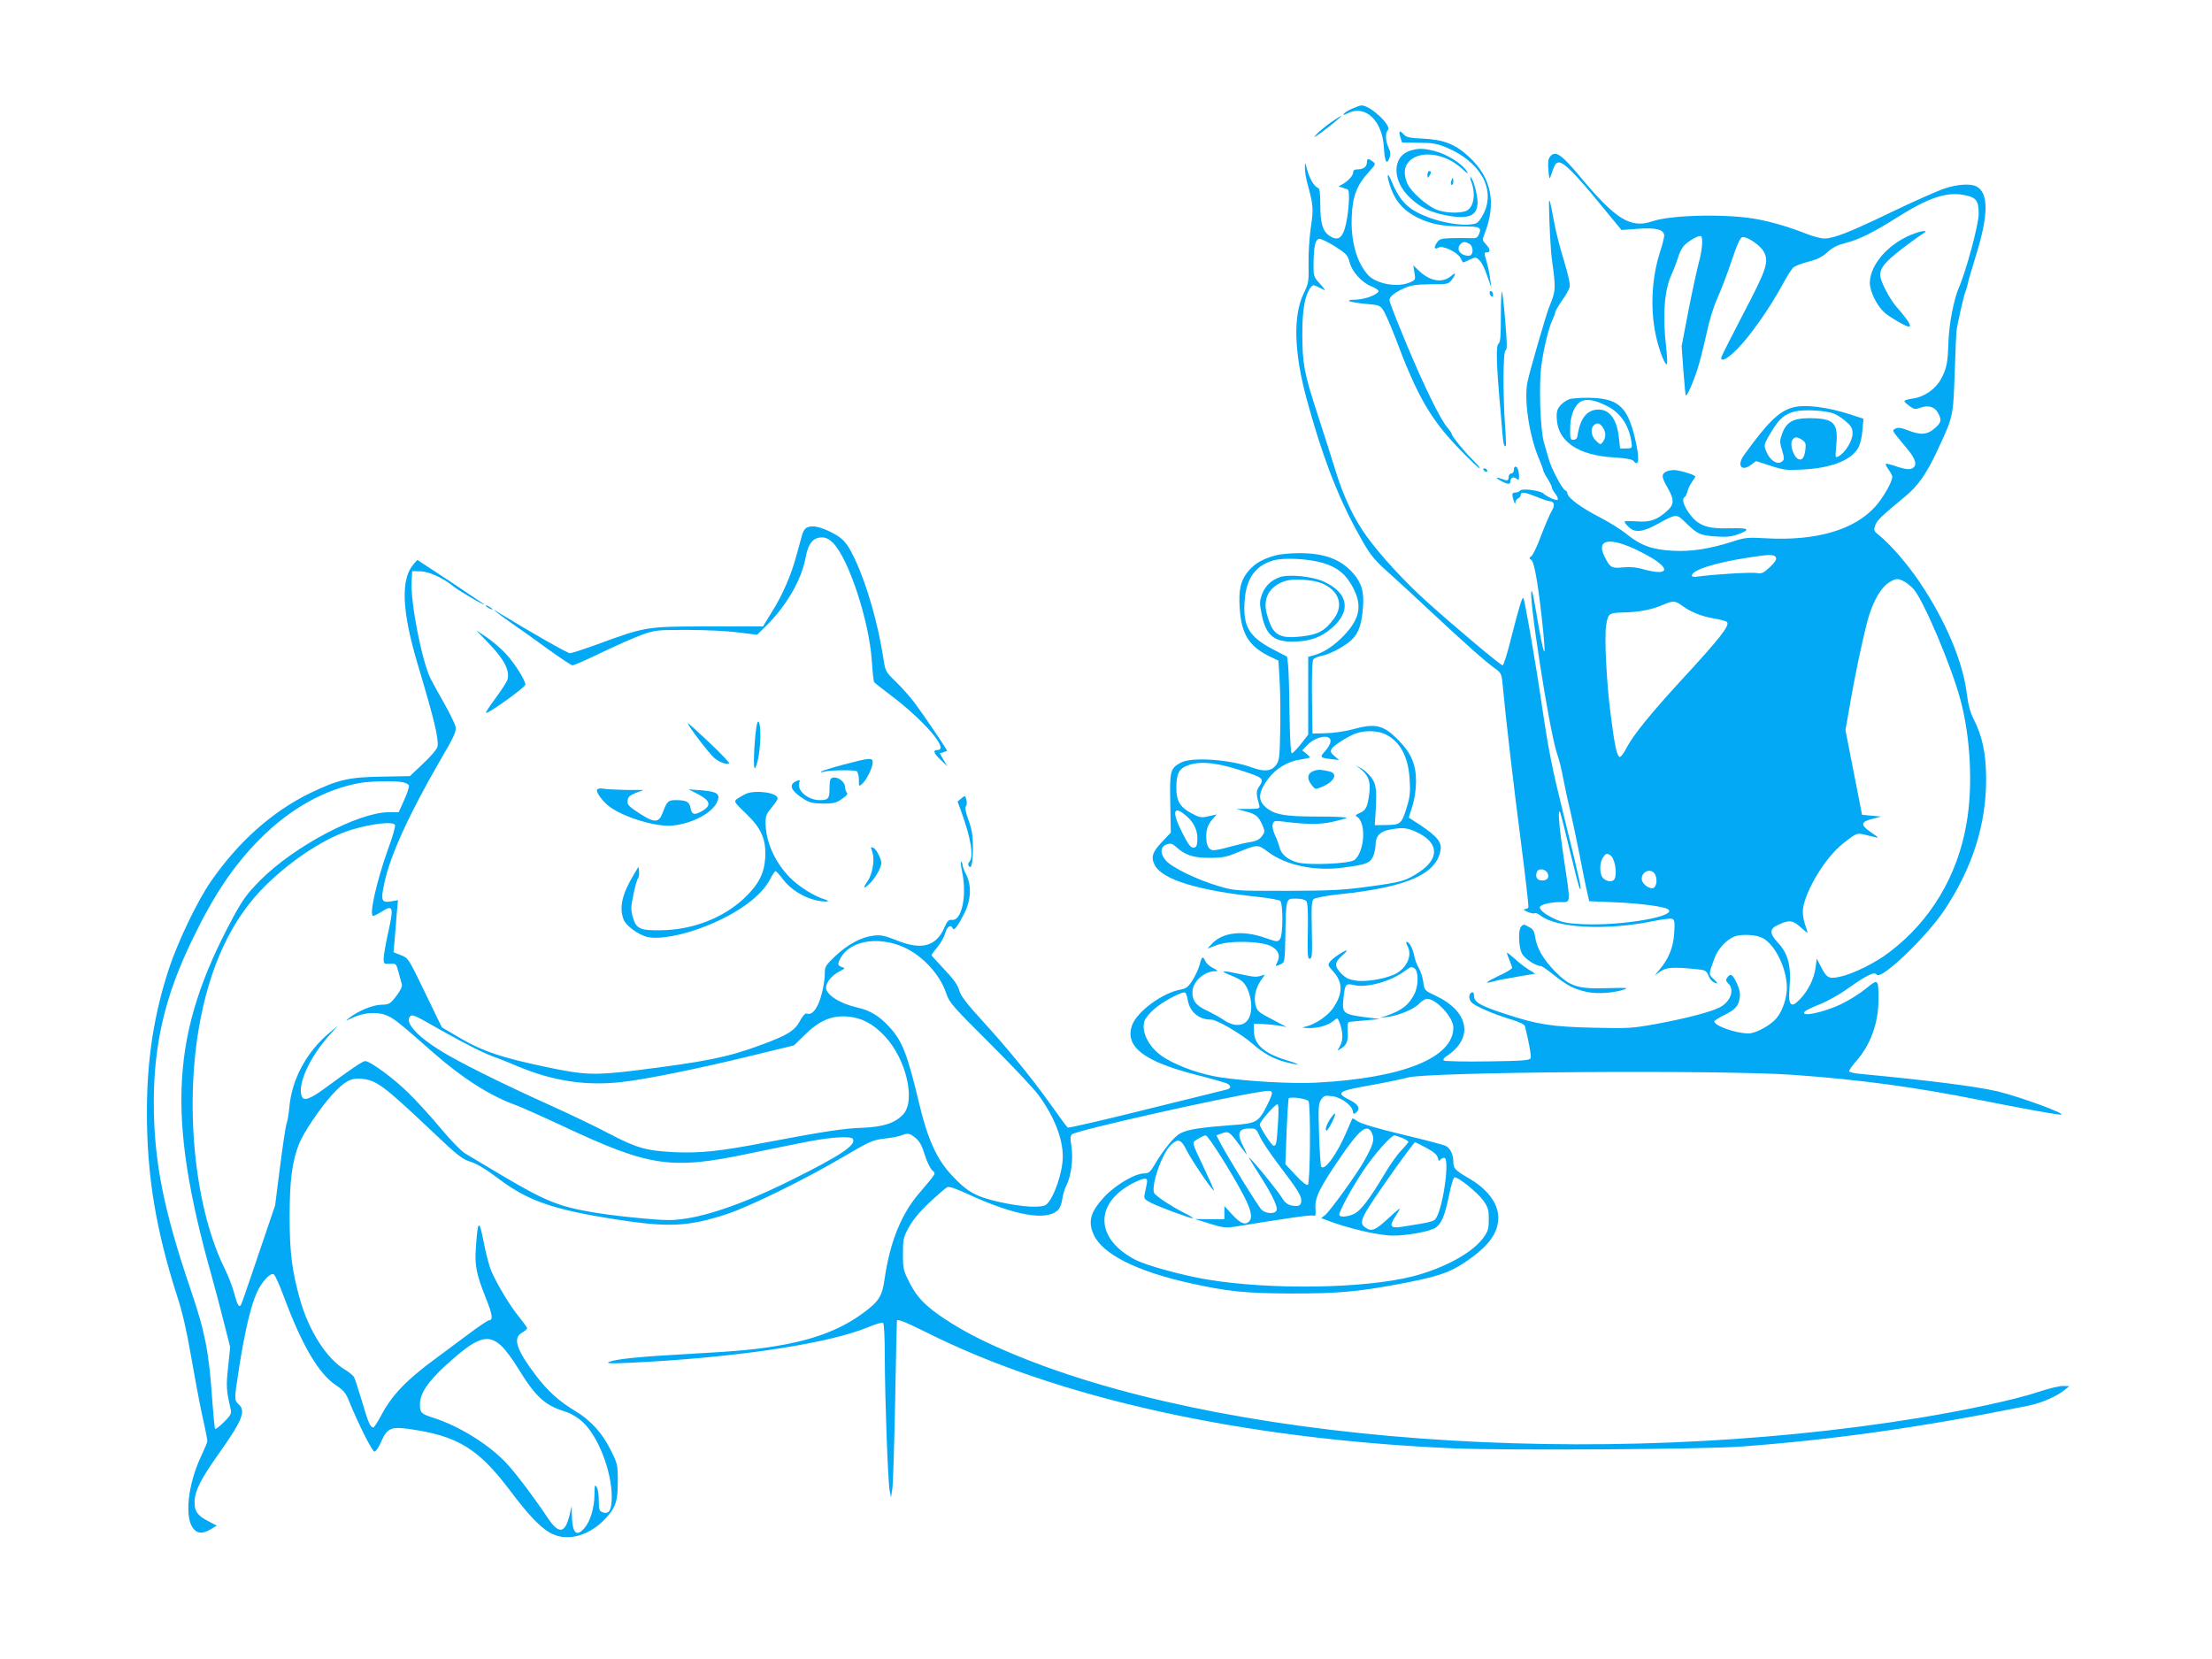 <?xml version="1.0" standalone="no"?>
<!DOCTYPE svg PUBLIC "-//W3C//DTD SVG 20010904//EN"
 "http://www.w3.org/TR/2001/REC-SVG-20010904/DTD/svg10.dtd">
<svg version="1.0" xmlns="http://www.w3.org/2000/svg"
 width="1280pt" height="960pt" viewBox="0 0 1280 960"
 preserveAspectRatio="xMidYMid meet">
<g transform="translate(0,960) scale(0.1,-0.1)"
fill="#03a9f4" stroke="none">
<path d="M7824 8971 c-23 -10 -45 -24 -49 -31 -4 -7 5 -5 23 4 102 53 202 -42
210 -198 5 -81 16 -103 32 -61 8 22 7 35 -5 61 -18 38 -20 85 -4 101 25 25
-102 144 -153 143 -7 0 -32 -9 -54 -19z"/>
<path d="M7700 8891 c-30 -22 -66 -51 -80 -66 -23 -25 -21 -25 23 6 50 36 126
99 117 98 -3 0 -30 -17 -60 -38z"/>
<path d="M8103 8807 l10 -32 96 -1 c80 0 106 -5 160 -27 196 -82 286 -240 217
-381 -17 -34 -34 -56 -49 -60 -75 -20 -236 11 -338 66 -67 35 -108 85 -146
178 -29 71 -31 31 -2 -46 28 -74 77 -127 153 -164 76 -37 143 -50 262 -50 99
0 110 -6 91 -48 -9 -19 -17 -22 -51 -20 -23 1 -71 1 -108 0 -60 -2 -69 -5 -84
-27 -19 -29 -14 -41 12 -27 23 13 108 -28 125 -60 6 -13 13 -24 14 -26 1 -2
19 5 39 15 36 17 37 16 58 -4 12 -12 32 -52 44 -90 l24 -68 -7 50 c-3 28 -12
70 -19 95 -17 57 -17 60 1 60 21 0 19 20 -7 47 -20 21 -21 27 -9 56 72 180 43
328 -89 450 -77 72 -145 99 -267 105 -74 3 -95 8 -109 23 -25 28 -32 23 -21
-14z m398 -617 c28 -15 27 -70 -2 -70 -49 0 -76 39 -47 68 15 15 24 15 49 2z"/>
<path d="M8163 8729 c-109 -32 -110 -176 -1 -276 61 -56 115 -81 206 -99 131
-25 182 -4 182 76 0 46 -25 135 -40 145 -4 2 -2 -12 6 -33 25 -71 10 -146 -33
-163 -43 -16 -134 -11 -180 12 -56 27 -137 100 -157 143 -82 172 149 238 314
90 35 -32 40 -34 26 -12 -27 41 -114 96 -181 113 -66 17 -95 18 -142 4z"/>
<path d="M8969 8693 c-10 -13 -13 -35 -9 -78 4 -49 7 -55 13 -35 21 65 30 80
48 80 30 0 99 -70 236 -238 l126 -153 93 7 c107 8 154 -4 154 -40 0 -11 -11
-55 -25 -97 -51 -160 -57 -352 -16 -511 20 -77 48 -144 57 -135 3 3 1 48 -5
101 -21 185 -10 329 33 421 13 28 28 69 35 91 6 23 20 53 32 68 23 29 93 69
103 59 12 -12 5 -88 -15 -158 -10 -38 -37 -162 -59 -274 l-39 -204 10 -141 c6
-78 12 -143 14 -144 7 -7 43 75 68 153 14 44 37 136 52 205 16 75 41 157 63
205 20 44 57 141 82 215 33 99 50 136 63 138 26 5 104 -48 123 -84 32 -58 17
-102 -120 -363 -69 -132 -126 -245 -126 -251 0 -27 41 -4 100 58 72 74 182
232 253 362 25 47 54 93 64 102 10 9 49 24 88 34 52 13 79 27 110 55 29 27 58
41 105 53 77 20 159 60 295 146 187 118 291 153 398 130 63 -13 77 -33 77
-107 0 -61 -72 -330 -115 -428 -29 -67 -57 -213 -60 -312 -4 -124 -10 -154
-43 -216 -32 -59 -97 -104 -163 -113 -27 -4 -49 -10 -49 -15 0 -4 13 -17 30
-29 26 -19 34 -20 63 -9 46 16 83 5 102 -31 22 -42 19 -54 -20 -89 -43 -37
-81 -40 -155 -11 -39 15 -56 18 -71 10 -22 -12 -26 -5 63 -112 49 -58 62 -93
42 -112 -16 -17 -48 -14 -118 11 -22 7 -41 11 -44 9 -2 -3 5 -18 17 -34 12
-17 21 -35 21 -41 0 -29 -53 -122 -99 -173 -122 -135 -343 -199 -631 -183
-106 6 -121 5 -195 -19 -130 -42 -238 -59 -345 -53 -118 6 -185 30 -267 96
-33 27 -105 72 -160 100 -102 52 -183 112 -183 136 0 7 -6 15 -13 18 -17 6
-84 134 -96 184 -6 21 -18 63 -27 93 -21 74 -30 327 -15 442 13 101 44 227 66
271 8 16 15 35 15 41 0 5 17 35 38 66 22 30 42 66 45 79 4 16 -9 73 -32 150
-22 69 -46 164 -55 211 -34 181 -36 183 -30 20 3 -85 9 -184 14 -220 24 -171
23 -184 -15 -275 -17 -41 -112 -368 -126 -435 -22 -103 11 -320 70 -453 11
-27 21 -53 21 -58 0 -5 11 -27 25 -49 14 -22 25 -45 25 -51 0 -6 9 -22 20 -36
11 -14 17 -29 14 -34 -5 -9 -57 13 -84 36 -21 18 -126 30 -134 16 -4 -6 -16
-11 -27 -11 -20 0 -22 -10 -9 -50 6 -17 8 -19 9 -7 1 10 8 20 16 23 8 4 15 12
15 20 0 20 22 17 92 -11 34 -14 67 -25 73 -25 28 0 35 -23 15 -55 -11 -18 -38
-81 -61 -141 -22 -60 -48 -115 -56 -121 -16 -12 -16 -14 0 -25 17 -13 43 -173
67 -412 19 -188 2 -143 -40 108 -11 66 -22 122 -25 124 -30 31 100 -810 145
-939 11 -30 27 -93 35 -140 9 -46 26 -129 40 -184 13 -55 35 -161 50 -235 14
-74 34 -171 43 -215 l18 -80 145 -6 c145 -6 285 -24 310 -40 65 -40 -262 -97
-491 -87 -86 4 -119 10 -162 30 -53 24 -88 51 -88 68 0 14 61 30 116 30 66 0
64 -19 24 248 -30 199 -38 310 -20 266 4 -12 29 -111 55 -220 26 -109 51 -206
56 -214 17 -27 -2 57 -88 405 -70 281 -92 391 -128 635 -41 281 -102 630 -110
639 -7 7 -22 -42 -67 -217 -23 -95 -47 -172 -53 -172 -13 1 -270 217 -436 366
-131 118 -267 265 -351 381 -71 97 -133 227 -179 377 -22 72 -69 219 -104 326
-79 243 -88 291 -89 465 0 143 14 224 47 270 14 18 17 18 43 5 16 -8 34 -16
39 -19 6 -2 -7 15 -27 37 -37 41 -38 43 -37 120 2 100 10 136 32 140 9 2 50
-18 91 -43 67 -43 75 -52 85 -91 14 -56 69 -117 126 -141 25 -10 44 -22 42
-28 -6 -21 -81 -48 -133 -49 -75 -1 -35 -16 66 -25 69 -6 76 -8 95 -37 12 -18
43 -90 70 -160 124 -332 202 -468 363 -635 63 -66 119 -119 124 -119 5 0 -10
19 -34 43 -50 48 -128 144 -128 157 0 5 -11 20 -23 34 -39 42 -139 246 -241
492 -53 127 -96 238 -96 246 0 21 28 44 85 70 41 18 68 22 153 23 98 0 104 1
122 25 25 32 26 48 1 26 -51 -46 -123 -36 -190 27 l-33 32 7 -43 c7 -41 6 -43
-29 -57 -70 -30 -190 -8 -238 42 -66 71 -102 195 -96 338 4 118 30 185 99 260
40 44 41 46 23 60 -25 19 -34 19 -34 -3 0 -26 -20 -42 -52 -42 -20 0 -28 -5
-28 -18 0 -19 -30 -51 -65 -70 l-20 -11 20 -6 c11 -4 26 -9 33 -11 17 -5 5
-161 -17 -229 -18 -57 -44 -68 -87 -40 -40 26 -54 73 -54 179 0 72 -3 95 -14
99 -22 9 -48 53 -62 105 -12 46 -13 47 -13 12 -1 -20 7 -67 18 -105 31 -114
32 -137 16 -242 -8 -55 -14 -149 -13 -209 2 -103 1 -112 -29 -174 -61 -128
-55 -337 17 -605 85 -314 175 -554 288 -761 78 -143 94 -164 183 -244 46 -41
154 -140 239 -220 209 -195 326 -299 377 -335 40 -29 42 -33 48 -95 19 -204
62 -572 105 -904 27 -209 47 -383 44 -388 -3 -4 -13 -8 -22 -9 -10 0 -3 -7 16
-15 18 -8 37 -12 43 -9 5 4 21 -3 35 -14 92 -72 384 -86 646 -32 54 11 105 18
114 14 14 -5 16 -18 12 -82 -5 -82 -31 -148 -85 -212 l-28 -34 32 23 c34 24
74 27 197 15 65 -6 69 -8 82 -38 11 -28 31 -45 51 -45 3 0 -6 11 -21 25 -30
27 -30 26 6 122 19 53 69 106 115 124 41 15 125 11 163 -9 72 -38 140 -178
140 -287 0 -60 -25 -135 -60 -177 -34 -41 -120 -88 -162 -88 -73 0 -198 44
-198 70 0 4 24 19 53 34 67 32 86 53 94 100 4 27 0 50 -17 87 -25 52 -36 59
-55 32 -10 -13 -8 -20 7 -35 37 -37 11 -106 -52 -138 -54 -27 -193 -63 -370
-96 -135 -24 -159 -26 -355 -21 -241 5 -326 18 -506 77 -151 49 -189 70 -189
106 0 16 -5 24 -12 22 -20 -7 -21 -38 -3 -58 20 -22 128 -69 232 -100 46 -14
74 -28 77 -38 20 -75 38 -172 33 -185 -5 -13 -41 -16 -249 -19 -134 -2 -247 1
-253 5 -6 6 -1 15 15 25 159 104 132 258 -62 350 -65 30 -65 31 -72 79 -3 26
-15 62 -25 80 -11 17 -23 49 -27 70 -7 41 -29 83 -44 83 -5 0 -2 -12 6 -27 25
-49 -1 -116 -61 -153 -49 -30 -169 -53 -234 -45 -44 6 -62 14 -88 40 -42 42
-42 65 2 104 20 17 32 31 28 31 -15 0 -78 -42 -95 -63 -16 -20 -15 -23 17 -59
58 -63 56 -132 -5 -217 -31 -42 -101 -89 -153 -101 -28 -7 -25 -8 21 -9 54 -1
113 18 144 46 16 14 18 14 29 -13 20 -53 22 -99 5 -133 l-17 -32 26 17 c30 19
38 45 33 105 -2 33 1 44 12 46 8 1 51 5 95 9 l80 7 -93 12 c-119 16 -127 23
-118 107 9 84 13 89 60 78 79 -18 216 21 302 86 27 20 34 21 50 10 23 -18 23
-99 -1 -147 -33 -65 -73 -96 -160 -126 l-40 -13 42 5 c66 8 155 45 185 77 14
15 35 28 46 28 53 0 152 -107 152 -166 0 -175 -292 -293 -795 -319 -134 -7
-395 7 -554 31 -106 16 -230 58 -316 109 -90 52 -145 150 -122 218 5 15 29 45
55 67 49 44 165 106 180 96 5 -3 12 -23 15 -43 12 -69 64 -113 135 -113 33 0
174 -82 240 -140 61 -54 120 -87 188 -105 90 -23 98 -17 12 9 -131 39 -191 91
-192 169 l-1 42 45 0 c25 -1 68 -5 95 -9 l50 -9 -85 45 c-76 39 -86 48 -94 80
-12 46 -1 98 29 143 l25 36 -22 -7 c-29 -9 -37 -9 -126 10 -95 21 -118 20 -62
-3 25 -9 55 -24 68 -32 58 -36 84 -179 41 -233 -28 -36 -82 -36 -135 0 -21 15
-67 40 -100 56 -64 30 -84 56 -84 106 0 60 67 122 132 122 19 0 17 3 -12 18
-19 9 -39 27 -45 40 -14 32 -21 28 -33 -20 -6 -24 -25 -64 -41 -90 -25 -39
-37 -48 -68 -54 -106 -18 -257 -130 -283 -209 -41 -123 71 -208 374 -285 86
-22 166 -45 177 -50 25 -14 24 -28 -3 -35 -13 -3 -222 -55 -466 -115 -244 -61
-448 -108 -453 -105 -5 3 -48 61 -95 128 -112 157 -251 328 -403 494 -91 100
-123 143 -131 174 -8 30 -33 64 -86 120 -41 43 -74 80 -74 82 0 3 16 24 35 47
19 23 39 59 45 81 10 38 33 52 43 27 7 -18 30 13 68 88 38 77 42 160 10 223
-12 22 -21 47 -21 55 0 8 -4 17 -8 20 -5 3 -2 -25 6 -62 28 -135 -3 -280 -58
-275 -21 2 -28 -5 -46 -46 -48 -109 -133 -131 -279 -71 -66 26 -88 31 -129 26
-71 -8 -148 -49 -221 -117 -56 -53 -63 -64 -62 -97 0 -56 -19 -145 -42 -190
-20 -40 -41 -55 -63 -47 -8 3 -23 -14 -37 -39 -31 -60 -72 -86 -231 -144 -189
-70 -318 -96 -729 -147 -229 -28 -292 -26 -512 21 -253 53 -360 89 -486 161
l-116 68 -97 200 c-96 199 -97 201 -140 218 l-43 17 7 75 c3 41 9 109 12 150
l7 76 -41 -7 c-55 -9 -60 5 -37 110 33 155 143 397 321 704 82 140 95 169 90
196 -3 17 -32 76 -63 131 -31 55 -67 120 -80 145 -50 97 -118 440 -111 565 l3
60 45 -1 c51 0 132 -37 195 -88 35 -28 191 -119 174 -101 -4 3 -92 62 -195
131 l-189 124 -22 -25 c-75 -86 -68 -268 22 -572 97 -324 124 -436 117 -482
-2 -14 -36 -55 -82 -98 l-78 -74 -163 -3 c-192 -3 -253 -18 -414 -95 -219
-107 -414 -280 -573 -509 -79 -113 -193 -351 -245 -509 -87 -266 -127 -526
-127 -831 0 -365 52 -679 175 -1062 30 -91 56 -204 80 -345 20 -115 49 -271
65 -345 17 -74 30 -141 30 -148 0 -8 -16 -46 -35 -86 -79 -165 -100 -365 -43
-425 24 -27 54 -26 98 0 l34 21 -44 23 c-67 34 -85 59 -84 115 1 62 34 128
135 271 142 200 164 254 119 294 -25 23 -25 27 5 220 31 197 67 351 101 425
27 61 77 115 97 107 8 -3 35 -63 61 -134 103 -277 200 -442 299 -508 44 -29
58 -45 77 -93 53 -131 134 -292 147 -292 7 0 24 24 37 54 36 82 58 92 164 77
281 -40 401 -113 587 -361 101 -134 168 -205 225 -238 92 -54 217 -26 314 71
67 68 81 106 81 223 0 98 -1 103 -42 185 -49 98 -115 171 -206 225 -93 56
-159 116 -227 206 -112 148 -134 215 -80 246 16 9 30 21 30 26 0 5 -21 34 -46
65 -52 63 -129 191 -161 266 -12 28 -32 103 -44 168 -27 135 -34 130 -45 -29
-8 -107 2 -156 58 -297 38 -94 42 -127 18 -127 -7 0 -62 -37 -123 -83 -62 -46
-146 -108 -187 -139 -168 -123 -254 -213 -315 -330 -20 -37 -40 -68 -44 -68
-18 0 -31 29 -66 150 -21 69 -41 132 -46 141 -5 9 -28 28 -52 43 -105 61 -209
223 -261 406 -46 165 -60 271 -60 480 0 207 14 319 55 422 24 62 125 212 192
284 69 76 107 97 165 92 92 -9 127 -35 416 -308 144 -137 171 -158 220 -173
37 -12 92 -45 168 -103 165 -123 312 -174 664 -229 312 -49 426 -44 651 30
133 44 453 201 673 331 152 89 170 97 235 105 38 4 83 12 98 18 41 16 52 14
86 -15 22 -18 37 -45 52 -96 12 -38 31 -78 42 -89 24 -22 31 -9 -76 -136 -103
-120 -168 -284 -198 -493 -14 -100 -32 -130 -123 -197 -120 -89 -262 -146
-449 -182 -148 -28 -258 -39 -567 -56 -277 -15 -413 -29 -453 -45 -31 -12 17
-12 228 0 566 33 1052 110 1271 201 40 17 78 28 84 24 6 -4 10 -80 10 -208 1
-247 18 -707 28 -762 l8 -40 8 54 c4 29 11 259 16 510 5 251 9 457 10 459 2
11 51 -8 169 -67 765 -384 1836 -619 3051 -672 307 -13 1432 -6 1660 10 545
40 1057 113 1668 237 75 15 167 55 212 93 l25 20 -38 1 c-21 0 -84 -15 -140
-34 -131 -44 -413 -105 -687 -150 -1870 -306 -4071 -144 -5300 391 -139 60
-241 114 -342 180 -110 73 -161 124 -204 209 -37 73 -39 82 -39 168 0 85 2 95
34 154 24 43 62 90 120 144 47 44 93 84 102 88 10 6 50 -7 125 -42 265 -122
452 -155 516 -90 11 10 22 39 25 63 3 24 14 60 24 80 28 55 40 154 29 224 -7
45 -7 62 3 71 25 23 892 218 1110 249 58 9 60 0 18 -83 -49 -97 -60 -103 -208
-113 -174 -13 -247 -24 -291 -46 -36 -18 -96 -90 -154 -188 -22 -37 -32 -45
-56 -45 -54 0 -165 -65 -231 -135 -81 -87 -97 -143 -62 -220 51 -112 247 -211
556 -280 221 -49 324 -59 590 -60 264 0 377 10 600 51 237 44 305 66 398 127
140 93 197 170 197 262 0 82 -64 167 -176 230 -72 42 -84 54 -84 91 0 43 -17
79 -44 93 -11 6 -124 36 -251 66 -146 35 -240 63 -258 76 -16 11 -30 19 -31
17 -1 -1 -15 -32 -30 -68 -57 -136 -132 -240 -151 -210 -3 5 -9 88 -12 184 -5
156 -4 178 11 202 16 24 23 26 63 21 51 -5 116 -52 121 -86 3 -18 6 -20 18
-10 28 23 16 48 -36 74 -85 43 -72 52 143 89 81 15 166 33 190 40 99 34 1831
46 2237 16 388 -28 698 -70 1075 -145 241 -48 443 -85 469 -85 48 0 -240 105
-366 135 -128 29 -383 62 -795 101 -35 3 -63 10 -63 16 0 5 17 30 38 54 86 97
132 223 132 360 0 121 -1 122 -73 63 -34 -28 -98 -68 -142 -89 -106 -51 -249
-79 -209 -41 5 5 43 23 85 40 42 16 117 58 166 94 109 77 151 96 163 77 22
-36 287 217 393 376 161 243 241 494 240 759 -1 147 -22 245 -72 343 -20 41
-32 83 -40 149 -22 182 -122 420 -270 640 -72 108 -172 224 -243 280 -25 20
-26 25 -17 53 11 29 35 53 170 164 79 65 127 134 193 276 89 191 88 190 97
440 4 124 9 232 10 240 3 36 42 206 51 229 6 14 12 35 14 46 1 11 24 88 49
170 72 232 73 359 2 396 -33 18 -110 13 -185 -12 -37 -12 -173 -72 -302 -134
-249 -120 -338 -155 -394 -155 -20 0 -68 13 -108 29 -85 34 -189 65 -272 81
-168 34 -504 28 -616 -11 -123 -42 -210 11 -411 252 -115 138 -149 161 -180
122z m506 -2277 c140 -67 197 -126 122 -126 -18 0 -58 7 -88 16 -37 11 -73 15
-115 11 -68 -7 -77 -2 -108 60 -52 102 25 118 189 39z m802 -43 c4 -11 -7 -28
-36 -55 -36 -34 -47 -39 -74 -34 -31 6 -259 -8 -339 -20 -25 -4 -38 -2 -38 5
0 32 133 75 330 105 121 19 149 19 157 -1z m742 -138 c16 -8 41 -29 56 -46 60
-72 219 -449 270 -641 58 -217 72 -498 35 -710 -52 -306 -208 -567 -447 -748
-82 -63 -211 -126 -286 -142 -65 -14 -76 -8 -111 60 l-23 45 -7 -53 c-9 -64
-42 -132 -91 -183 -30 -30 -40 -35 -51 -26 -11 9 -13 31 -8 105 9 117 -10 188
-68 249 -51 56 -50 81 5 105 60 28 82 25 127 -16 22 -20 40 -34 40 -32 0 2 -7
26 -16 52 -9 27 -14 64 -11 85 14 109 131 301 231 379 84 66 79 64 143 48 31
-8 58 -14 60 -13 1 2 -18 16 -42 32 -60 41 -58 60 8 76 l52 14 -55 5 -55 5
-48 245 -48 245 22 125 c32 191 86 444 113 534 30 96 73 169 118 196 39 24 50
25 87 5z m-1285 -140 c48 -36 113 -62 185 -74 36 -6 69 -15 74 -20 19 -19 -40
-94 -262 -335 -174 -189 -280 -319 -318 -392 -15 -30 -33 -54 -39 -54 -17 0
-31 66 -54 247 -23 176 -37 445 -26 513 11 71 15 74 105 76 87 2 163 17 226
45 54 24 71 23 109 -6z m-7404 -1021 c17 -4 34 -12 36 -19 3 -7 -9 -44 -27
-84 l-32 -71 -57 0 c-176 0 -552 -199 -745 -395 -76 -77 -100 -110 -157 -215
-358 -664 -387 -1136 -124 -2071 19 -68 51 -189 71 -269 l37 -145 -12 -115
c-12 -112 -11 -132 16 -250 4 -20 -4 -34 -40 -69 -25 -25 -48 -42 -51 -39 -3
3 -10 72 -16 154 -19 287 -42 406 -124 646 -159 468 -215 750 -215 1090 0 336
65 614 219 933 126 263 244 439 396 591 176 177 379 289 582 324 60 10 200 12
243 4z m-44 -248 c3 -8 -15 -71 -41 -141 -65 -181 -111 -385 -86 -385 6 0 30
12 52 26 63 40 68 26 36 -118 -15 -68 -27 -137 -27 -155 0 -31 2 -32 36 -30
36 2 37 1 50 -48 7 -27 16 -59 19 -70 4 -13 -7 -36 -32 -69 -36 -46 -41 -49
-88 -50 -51 -2 -135 -37 -185 -77 -24 -19 -23 -19 19 1 61 30 140 37 194 16
43 -16 77 -43 274 -217 168 -148 332 -252 478 -304 28 -10 154 -66 280 -125
495 -232 620 -250 1070 -155 121 25 276 57 345 70 130 25 244 32 255 15 22
-35 -71 -97 -355 -238 -305 -152 -550 -232 -711 -232 -81 0 -315 24 -439 45
-200 34 -276 66 -525 213 -93 56 -188 112 -211 126 -24 14 -84 75 -144 147
-57 68 -141 161 -188 206 -84 83 -220 183 -249 183 -14 0 -78 -43 -238 -161
-81 -59 -118 -72 -129 -43 -26 67 44 223 156 349 l53 60 -46 -39 c-135 -112
-221 -271 -235 -436 -4 -41 -11 -83 -16 -92 -4 -10 -21 -120 -37 -245 l-29
-228 -96 -283 c-52 -155 -98 -287 -101 -292 -12 -19 -22 -1 -40 67 -10 37 -34
100 -53 138 -171 343 -233 913 -152 1392 61 360 191 638 389 831 155 152 347
276 496 321 120 36 242 49 251 27z m7031 -174 c26 -16 42 -97 27 -136 -8 -21
-43 -20 -66 1 -23 20 -24 90 -2 121 16 24 22 26 41 14z m-367 -97 c20 -25 8
-50 -25 -50 -31 0 -43 20 -31 51 7 18 40 18 56 -1z m630 -21 c13 -33 2 -74
-19 -74 -27 0 -61 30 -61 54 0 49 63 66 80 20z m-4372 -406 c117 -44 230 -160
268 -278 17 -51 37 -74 249 -285 127 -126 254 -261 283 -300 91 -123 142 -252
142 -358 0 -90 -52 -241 -95 -277 -26 -21 -133 -16 -270 14 -138 31 -189 59
-280 158 -84 90 -138 209 -185 408 -71 297 -99 368 -178 452 -56 60 -109 92
-182 108 -101 23 -180 74 -180 115 0 30 34 72 78 94 33 17 34 19 14 25 -27 9
-27 19 -5 57 54 91 199 120 341 67z m-2648 -494 c142 -80 245 -131 305 -152
17 -5 75 -29 130 -52 206 -86 395 -115 605 -91 141 16 441 77 745 151 l250 61
60 59 c84 83 155 114 245 108 84 -6 151 -41 219 -113 125 -132 182 -376 106
-455 -48 -50 -115 -71 -234 -76 -106 -3 -222 -21 -571 -87 -254 -49 -371 -61
-520 -54 -161 8 -216 24 -375 107 -71 38 -230 114 -352 169 -275 124 -520 246
-627 313 -130 80 -203 161 -175 194 14 17 19 15 189 -82z m5012 -406 c13 -22
10 -476 -4 -484 -7 -5 -35 17 -71 56 l-59 63 7 186 c4 102 10 190 12 195 8 12
105 -1 115 -16z m-177 -130 c-7 -116 -10 -128 -25 -128 -11 0 -80 106 -80 123
0 16 88 117 102 117 7 0 8 -36 3 -112z m-105 -74 c11 -26 61 -100 110 -165
108 -142 130 -177 130 -206 0 -29 -14 -36 -55 -29 -23 5 -39 16 -53 39 -19 33
-118 157 -172 217 -37 40 -36 39 55 -105 62 -99 89 -159 82 -179 -9 -22 -60
-20 -85 2 -19 16 -198 307 -242 391 l-21 41 26 10 c43 16 49 13 99 -55 26 -36
49 -65 50 -65 2 0 -7 21 -20 47 -39 75 -28 103 38 103 35 0 38 -3 58 -46z
m650 16 c15 -35 6 -64 -45 -156 -43 -77 -199 -293 -228 -316 l-22 -17 30 -11
c123 -48 304 -90 387 -90 81 0 212 24 244 45 35 23 54 68 78 183 11 58 26 107
32 109 18 6 134 -87 168 -135 27 -38 31 -53 31 -107 0 -55 -4 -69 -31 -107
-64 -88 -227 -177 -410 -224 -280 -71 -822 -79 -1189 -18 -142 24 -347 80
-411 112 -238 121 -245 330 -15 447 69 34 85 33 77 -5 -3 -16 -9 -43 -12 -59
-6 -27 -2 -31 36 -51 49 -25 225 -90 243 -90 7 0 -17 15 -53 33 -71 36 -149
87 -169 110 -26 32 41 232 95 282 42 39 59 33 92 -34 26 -53 147 -231 157
-231 2 0 -22 55 -54 123 -79 166 -76 154 -38 177 17 11 37 20 44 20 14 0 148
-212 217 -343 46 -88 56 -133 34 -155 -23 -23 -50 -12 -96 38 l-47 51 0 -38 0
-38 -85 0 -85 1 86 -27 c73 -23 94 -25 140 -18 326 53 442 69 457 65 15 -5 17
1 14 44 -4 58 23 115 139 285 118 174 163 208 189 145z m174 -25 c20 -8 36
-18 36 -22 0 -3 -19 -27 -43 -52 -24 -25 -67 -86 -96 -136 -87 -145 -137 -211
-175 -229 -39 -19 -86 -21 -86 -5 0 22 72 154 137 252 61 92 162 207 182 207
5 0 25 -7 45 -15z m141 -58 c42 -23 61 -39 65 -57 4 -17 8 -21 14 -12 4 6 14
12 23 12 32 0 -1 -259 -43 -342 -14 -27 -18 -28 -202 -57 -67 -10 -75 3 -38
59 14 22 26 42 26 46 0 3 -29 -21 -64 -54 -76 -70 -97 -80 -131 -58 -48 32
-39 50 172 349 58 81 108 147 111 147 4 0 34 -15 67 -33z m-5356 -1143 c22
-19 68 -80 101 -135 98 -160 152 -210 264 -245 39 -12 76 -34 107 -62 89 -80
169 -285 169 -433 0 -77 -15 -104 -53 -90 -19 7 -22 16 -22 67 0 33 -5 68 -12
79 -11 17 -12 11 -13 -41 0 -76 -23 -154 -56 -194 -49 -58 -73 -33 -75 79 l-1
46 -12 -52 c-27 -110 -63 -113 -131 -10 -69 104 -174 244 -229 304 -99 109
-274 219 -426 268 -73 23 -80 30 -80 79 0 62 45 129 148 224 180 164 243 187
321 116z"/>
<path d="M8260 8588 c0 -19 2 -20 10 -8 13 19 13 30 0 30 -5 0 -10 -10 -10
-22z"/>
<path d="M8397 8550 c-3 -11 -1 -20 4 -20 5 0 9 9 9 20 0 11 -2 20 -4 20 -2 0
-6 -9 -9 -20z"/>
<path d="M11084 8251 c-145 -49 -263 -177 -264 -287 0 -51 41 -134 86 -174 30
-26 123 -80 139 -80 20 0 -2 36 -73 117 -40 47 -92 148 -92 181 0 48 37 88
183 195 29 21 59 42 67 47 30 17 3 18 -46 1z"/>
<path d="M8685 7774 c0 -121 -3 -157 -14 -163 -15 -9 -12 -122 10 -366 5 -60
11 -134 14 -164 4 -50 10 -70 19 -60 1 2 0 56 -5 119 -13 188 -11 428 3 432
10 4 9 39 -1 162 -7 87 -16 167 -19 177 -4 10 -7 -51 -7 -137z"/>
<path d="M8620 7906 c0 -8 5 -18 10 -21 6 -3 10 1 10 9 0 8 -4 18 -10 21 -5 3
-10 -1 -10 -9z"/>
<path d="M9094 7293 c-18 -2 -43 -17 -59 -33 -23 -24 -28 -38 -27 -75 2 -137
121 -221 334 -232 65 -4 102 -11 109 -19 34 -42 38 13 9 134 -35 146 -78 201
-170 221 -49 11 -131 12 -196 4z m208 -44 c79 -40 129 -118 140 -219 3 -22 -1
-25 -32 -25 l-35 0 -7 62 c-11 105 -53 163 -117 163 -68 0 -108 -50 -123 -155
-2 -12 -11 -20 -23 -20 -18 0 -20 7 -19 65 0 76 26 138 64 158 33 16 80 8 152
-29z m-28 -121 c20 -28 20 -58 2 -84 -14 -19 -15 -19 -40 5 -28 26 -34 69 -14
89 18 18 35 15 52 -10z"/>
<path d="M10370 7241 c-79 -24 -142 -86 -277 -273 -44 -60 -17 -100 39 -58
l30 22 83 -27 c76 -25 94 -27 187 -22 162 8 279 53 320 124 11 18 22 61 25
101 l6 69 -64 21 c-144 48 -278 64 -349 43z m243 -35 c19 -7 50 -28 70 -46 30
-26 37 -39 37 -70 0 -40 -43 -110 -80 -130 -21 -11 -21 -10 -14 64 12 131 -14
156 -160 156 -88 0 -128 -22 -152 -86 -15 -39 -16 -52 -5 -88 18 -61 18 -67
-1 -79 -24 -16 -61 7 -82 49 -22 47 -22 49 24 125 45 77 80 106 142 119 56 12
179 4 221 -14z m-184 -152 c20 -14 22 -23 18 -57 -7 -49 -21 -66 -45 -51 -25
16 -45 81 -32 105 13 23 28 24 59 3z"/>
<path d="M8760 6880 c0 -11 -7 -20 -15 -20 -8 0 -15 -9 -15 -20 0 -23 -8 -24
-44 -10 -35 13 -33 4 4 -15 36 -19 50 -19 50 -1 0 22 19 30 35 16 13 -10 15
-8 15 13 0 32 -9 57 -21 57 -5 0 -9 -9 -9 -20z"/>
<path d="M8585 6880 c3 -5 11 -10 16 -10 6 0 7 5 4 10 -3 6 -11 10 -16 10 -6
0 -7 -4 -4 -10z"/>
<path d="M9638 6869 c-25 -14 -23 -31 12 -92 40 -71 39 -97 -7 -137 -57 -50
-97 -63 -175 -57 -38 3 -68 2 -68 -2 0 -4 11 -18 25 -31 36 -34 80 -30 167 18
109 60 109 60 162 8 67 -66 83 -74 171 -80 62 -5 91 -2 129 11 80 29 68 39
-41 36 -133 -4 -184 14 -235 82 -36 48 -48 88 -29 99 5 3 12 18 16 33 3 15 15
39 26 54 10 15 19 29 19 32 0 9 -93 37 -124 37 -17 0 -39 -5 -48 -11z"/>
<path d="M4673 6549 c-14 -5 -26 -22 -32 -46 -6 -21 -20 -73 -32 -116 -29
-111 -82 -233 -143 -329 l-51 -83 -315 0 c-359 0 -362 0 -645 -104 -77 -28
-148 -51 -157 -51 -14 0 -221 118 -418 238 -48 30 -4 -5 80 -64 47 -32 142
-100 212 -151 70 -51 134 -93 141 -93 8 0 84 33 168 74 85 41 190 87 234 103
76 27 88 28 260 28 99 0 231 -6 293 -14 l113 -14 50 49 c118 115 207 269 230
394 15 84 43 120 95 120 23 0 41 -9 64 -31 91 -92 210 -453 225 -685 4 -61 10
-115 13 -121 4 -5 45 -38 92 -73 197 -148 345 -320 275 -320 -28 0 -23 -18 17
-56 l41 -39 -23 38 -22 38 21 6 c11 3 21 7 21 9 0 8 -143 218 -189 279 -25 33
-73 87 -107 120 -61 59 -61 61 -73 140 -30 195 -94 419 -162 565 -48 101 -67
123 -139 160 -65 32 -107 41 -137 29z"/>
<path d="M7380 6386 c-72 -20 -118 -46 -154 -88 -47 -55 -60 -110 -52 -221 10
-147 54 -217 172 -275 l52 -25 7 -121 c4 -67 5 -196 3 -288 -3 -151 -5 -169
-24 -195 -27 -36 -68 -40 -137 -15 -129 48 -351 63 -414 29 -61 -33 -65 -47
-61 -235 l3 -170 -52 -55 c-56 -59 -65 -89 -39 -136 45 -82 254 -145 596 -181
63 -7 121 -17 128 -23 17 -14 17 -197 -1 -221 -13 -18 -17 -17 -89 8 -130 45
-244 31 -307 -37 l-24 -26 54 20 c73 28 253 24 314 -6 43 -22 56 -56 35 -95
-12 -23 -10 -24 22 -9 22 10 23 14 26 167 4 217 2 212 62 212 29 0 52 -6 59
-14 8 -10 11 -63 9 -175 -3 -139 -1 -161 12 -159 13 3 14 28 11 169 -3 139 -1
167 12 177 9 7 78 20 154 28 384 40 557 116 579 256 8 44 -22 80 -115 142
l-69 45 20 63 c13 40 21 92 22 143 1 98 -27 165 -97 237 -91 94 -136 105 -272
67 -42 -11 -110 -21 -153 -22 l-77 -2 -3 209 c-1 136 1 213 8 221 6 7 27 16
48 20 53 10 148 63 182 101 35 40 49 85 57 179 7 91 -7 141 -58 199 -72 81
-167 116 -314 115 -49 0 -110 -6 -135 -13z m280 -45 c82 -26 128 -64 168 -139
56 -104 42 -181 -50 -278 -57 -60 -116 -99 -173 -115 l-35 -10 0 -225 0 -225
-42 -54 c-24 -30 -47 -54 -53 -54 -6 -1 -11 83 -13 227 -1 125 -5 251 -8 280
l-6 52 -79 41 c-144 75 -179 136 -166 291 10 123 64 196 165 225 63 18 209 10
292 -16z m359 -991 c84 -42 131 -131 138 -261 5 -70 2 -100 -15 -155 -31 -102
-37 -107 -118 -108 l-69 -1 3 40 c10 158 8 190 -19 231 -15 21 -42 47 -60 57
l-34 18 28 -21 c45 -36 59 -73 51 -138 -10 -80 -19 -101 -55 -116 -25 -11 -29
-15 -17 -22 54 -32 46 -196 -12 -249 -25 -23 -267 -34 -334 -15 -55 15 -93 48
-102 87 -3 15 -15 47 -26 70 -12 26 -17 51 -13 64 7 20 12 21 59 15 134 -17
213 -18 285 -2 41 9 78 19 82 23 5 5 -72 8 -169 8 -197 0 -257 12 -307 63 -37
37 -30 83 23 155 47 62 116 103 194 113 26 4 48 9 48 11 0 3 -10 13 -22 23
l-23 18 30 31 c30 33 91 56 119 45 25 -10 19 -40 -15 -79 -34 -38 -32 -40 38
-48 l42 -5 -27 23 c-22 19 -25 27 -16 42 13 22 107 80 149 92 53 16 124 12
164 -9z m-861 -201 c158 -50 160 -52 126 -104 -16 -24 -15 -42 2 -102 6 -22 4
-23 -62 -24 l-69 0 55 -15 c58 -15 73 -28 97 -83 13 -31 13 -36 -5 -60 -13
-18 -32 -28 -63 -33 -24 -3 -78 -16 -119 -27 -41 -12 -85 -21 -97 -21 -28 0
-43 27 -43 80 0 44 11 72 42 106 l19 21 -47 -10 c-42 -10 -51 -9 -98 16 -68
36 -90 73 -89 152 1 68 12 99 46 117 67 35 163 31 305 -13z m-288 -275 c43
-39 64 -89 58 -144 -2 -27 -7 -35 -23 -35 -15 0 -31 21 -62 83 -66 128 -54
169 27 96z m1325 -88 c131 -60 138 -152 18 -232 -78 -52 -104 -59 -298 -85
-145 -20 -215 -23 -470 -24 -300 0 -300 0 -395 28 -125 37 -270 108 -304 148
-35 41 -32 80 6 93 23 8 32 5 61 -21 49 -43 99 -58 192 -57 66 0 93 5 155 31
118 48 119 48 178 3 104 -77 268 -112 430 -91 136 17 161 27 178 66 8 19 14
50 14 69 0 47 26 75 80 85 74 14 102 12 155 -13z"/>
<path d="M7408 6261 c-49 -16 -86 -50 -104 -97 -15 -39 -16 -54 -6 -105 24
-131 68 -172 180 -172 89 1 147 18 205 60 139 102 130 219 -24 288 -67 30
-198 43 -251 26z m240 -36 c98 -40 129 -125 73 -202 -52 -72 -91 -94 -183
-105 -140 -17 -176 7 -209 136 -22 88 20 157 111 185 47 14 156 7 208 -14z"/>
<path d="M7615 5143 c-49 -12 -58 -44 -24 -87 20 -25 21 -25 57 -10 73 30 97
78 45 90 -50 11 -58 11 -78 7z"/>
<path d="M2810 6096 c0 -3 9 -10 20 -16 11 -6 20 -8 20 -6 0 3 -9 10 -20 16
-11 6 -20 8 -20 6z"/>
<path d="M2836 5869 c83 -88 114 -149 101 -201 -4 -13 -34 -60 -68 -106 -34
-45 -60 -85 -57 -87 9 -9 228 148 228 163 0 26 -63 126 -115 181 -27 29 -77
72 -110 94 l-60 40 81 -84z"/>
<path d="M4376 5387 c-13 -96 -18 -242 -8 -232 16 16 32 110 32 190 0 82 -15
108 -24 42z"/>
<path d="M3980 5415 c0 -14 124 -176 152 -200 30 -25 68 -40 88 -33 5 1 -46
56 -115 121 -69 65 -125 116 -125 112z"/>
<path d="M4883 5176 c-67 -18 -126 -36 -130 -40 -4 -5 2 -6 13 -2 32 10 177
12 192 3 6 -5 12 -27 12 -49 0 -40 0 -41 20 -23 25 22 60 95 60 123 0 29 -16
28 -167 -12z"/>
<path d="M4807 5093 c-4 -3 -7 -30 -7 -59 0 -55 -8 -64 -56 -64 -69 0 -133 55
-119 101 6 17 4 18 -19 8 -46 -21 -27 -59 54 -108 27 -16 52 -21 104 -21 59 0
76 4 108 27 27 18 36 29 28 37 -5 5 -10 20 -10 31 0 38 -60 72 -83 48z"/>
<path d="M3455 5031 c-8 -14 34 -72 75 -101 88 -63 272 -117 364 -107 112 12
224 71 254 133 23 49 5 63 -89 71 l-74 5 55 -28 c69 -36 77 -64 28 -94 -48
-29 -65 -26 -72 14 -7 37 -24 46 -87 46 -42 0 -50 -7 -74 -72 -24 -65 -50 -63
-163 14 -35 24 -43 35 -40 56 2 21 12 30 48 44 l45 17 -101 0 c-56 1 -115 4
-132 7 -18 4 -32 1 -37 -5z"/>
<path d="M4315 5006 c-16 -8 -39 -21 -50 -29 -19 -15 -18 -18 51 -84 91 -87
118 -151 112 -259 -6 -90 -40 -155 -123 -233 -122 -114 -299 -182 -480 -184
-121 -2 -144 8 -163 76 -12 40 -12 57 3 129 9 46 21 88 27 95 5 6 8 24 6 40
l-3 28 -24 -40 c-71 -116 -90 -197 -62 -267 13 -34 82 -85 133 -99 70 -18 215
9 358 68 177 73 308 171 356 265 14 27 28 48 32 47 4 0 24 -22 44 -49 44 -58
121 -105 196 -121 51 -10 86 -6 46 6 -63 19 -151 74 -204 128 -86 87 -140 208
-140 318 0 38 6 52 35 86 19 23 35 46 35 53 0 33 -128 51 -185 26z"/>
<path d="M5563 4980 l-22 -18 23 -63 c55 -151 72 -259 45 -286 -6 -6 -8 -17
-4 -23 15 -25 25 15 25 104 0 70 -5 103 -25 158 -17 48 -22 74 -16 82 6 7 7
24 3 38 -7 26 -7 26 -29 8z"/>
<path d="M5040 4697 c0 -1 4 -17 10 -35 12 -43 -3 -124 -30 -162 -29 -41 -24
-48 11 -14 33 31 69 93 69 120 0 24 -30 82 -46 88 -8 3 -14 4 -14 3z"/>
<path d="M8802 4238 c-17 -17 -15 -114 4 -154 14 -30 80 -74 111 -74 5 0 38
-23 72 -50 79 -63 120 -84 194 -100 62 -13 155 -6 215 14 29 10 14 11 -90 8
-177 -6 -222 8 -309 96 -70 72 -108 138 -116 203 -5 31 -12 43 -34 54 -34 18
-32 18 -47 3z"/>
<path d="M8720 4086 c0 -4 7 -23 15 -43 8 -19 15 -39 15 -44 0 -5 -34 -26 -76
-45 -81 -39 -91 -50 -28 -32 21 6 84 18 139 27 l99 17 -39 24 c-22 14 -59 42
-82 64 -24 21 -43 36 -43 32z"/>
<path d="M7695 3122 c-15 -23 -25 -49 -23 -59 3 -13 12 -2 32 35 33 65 28 79
-9 24z"/>
</g>
</svg>
